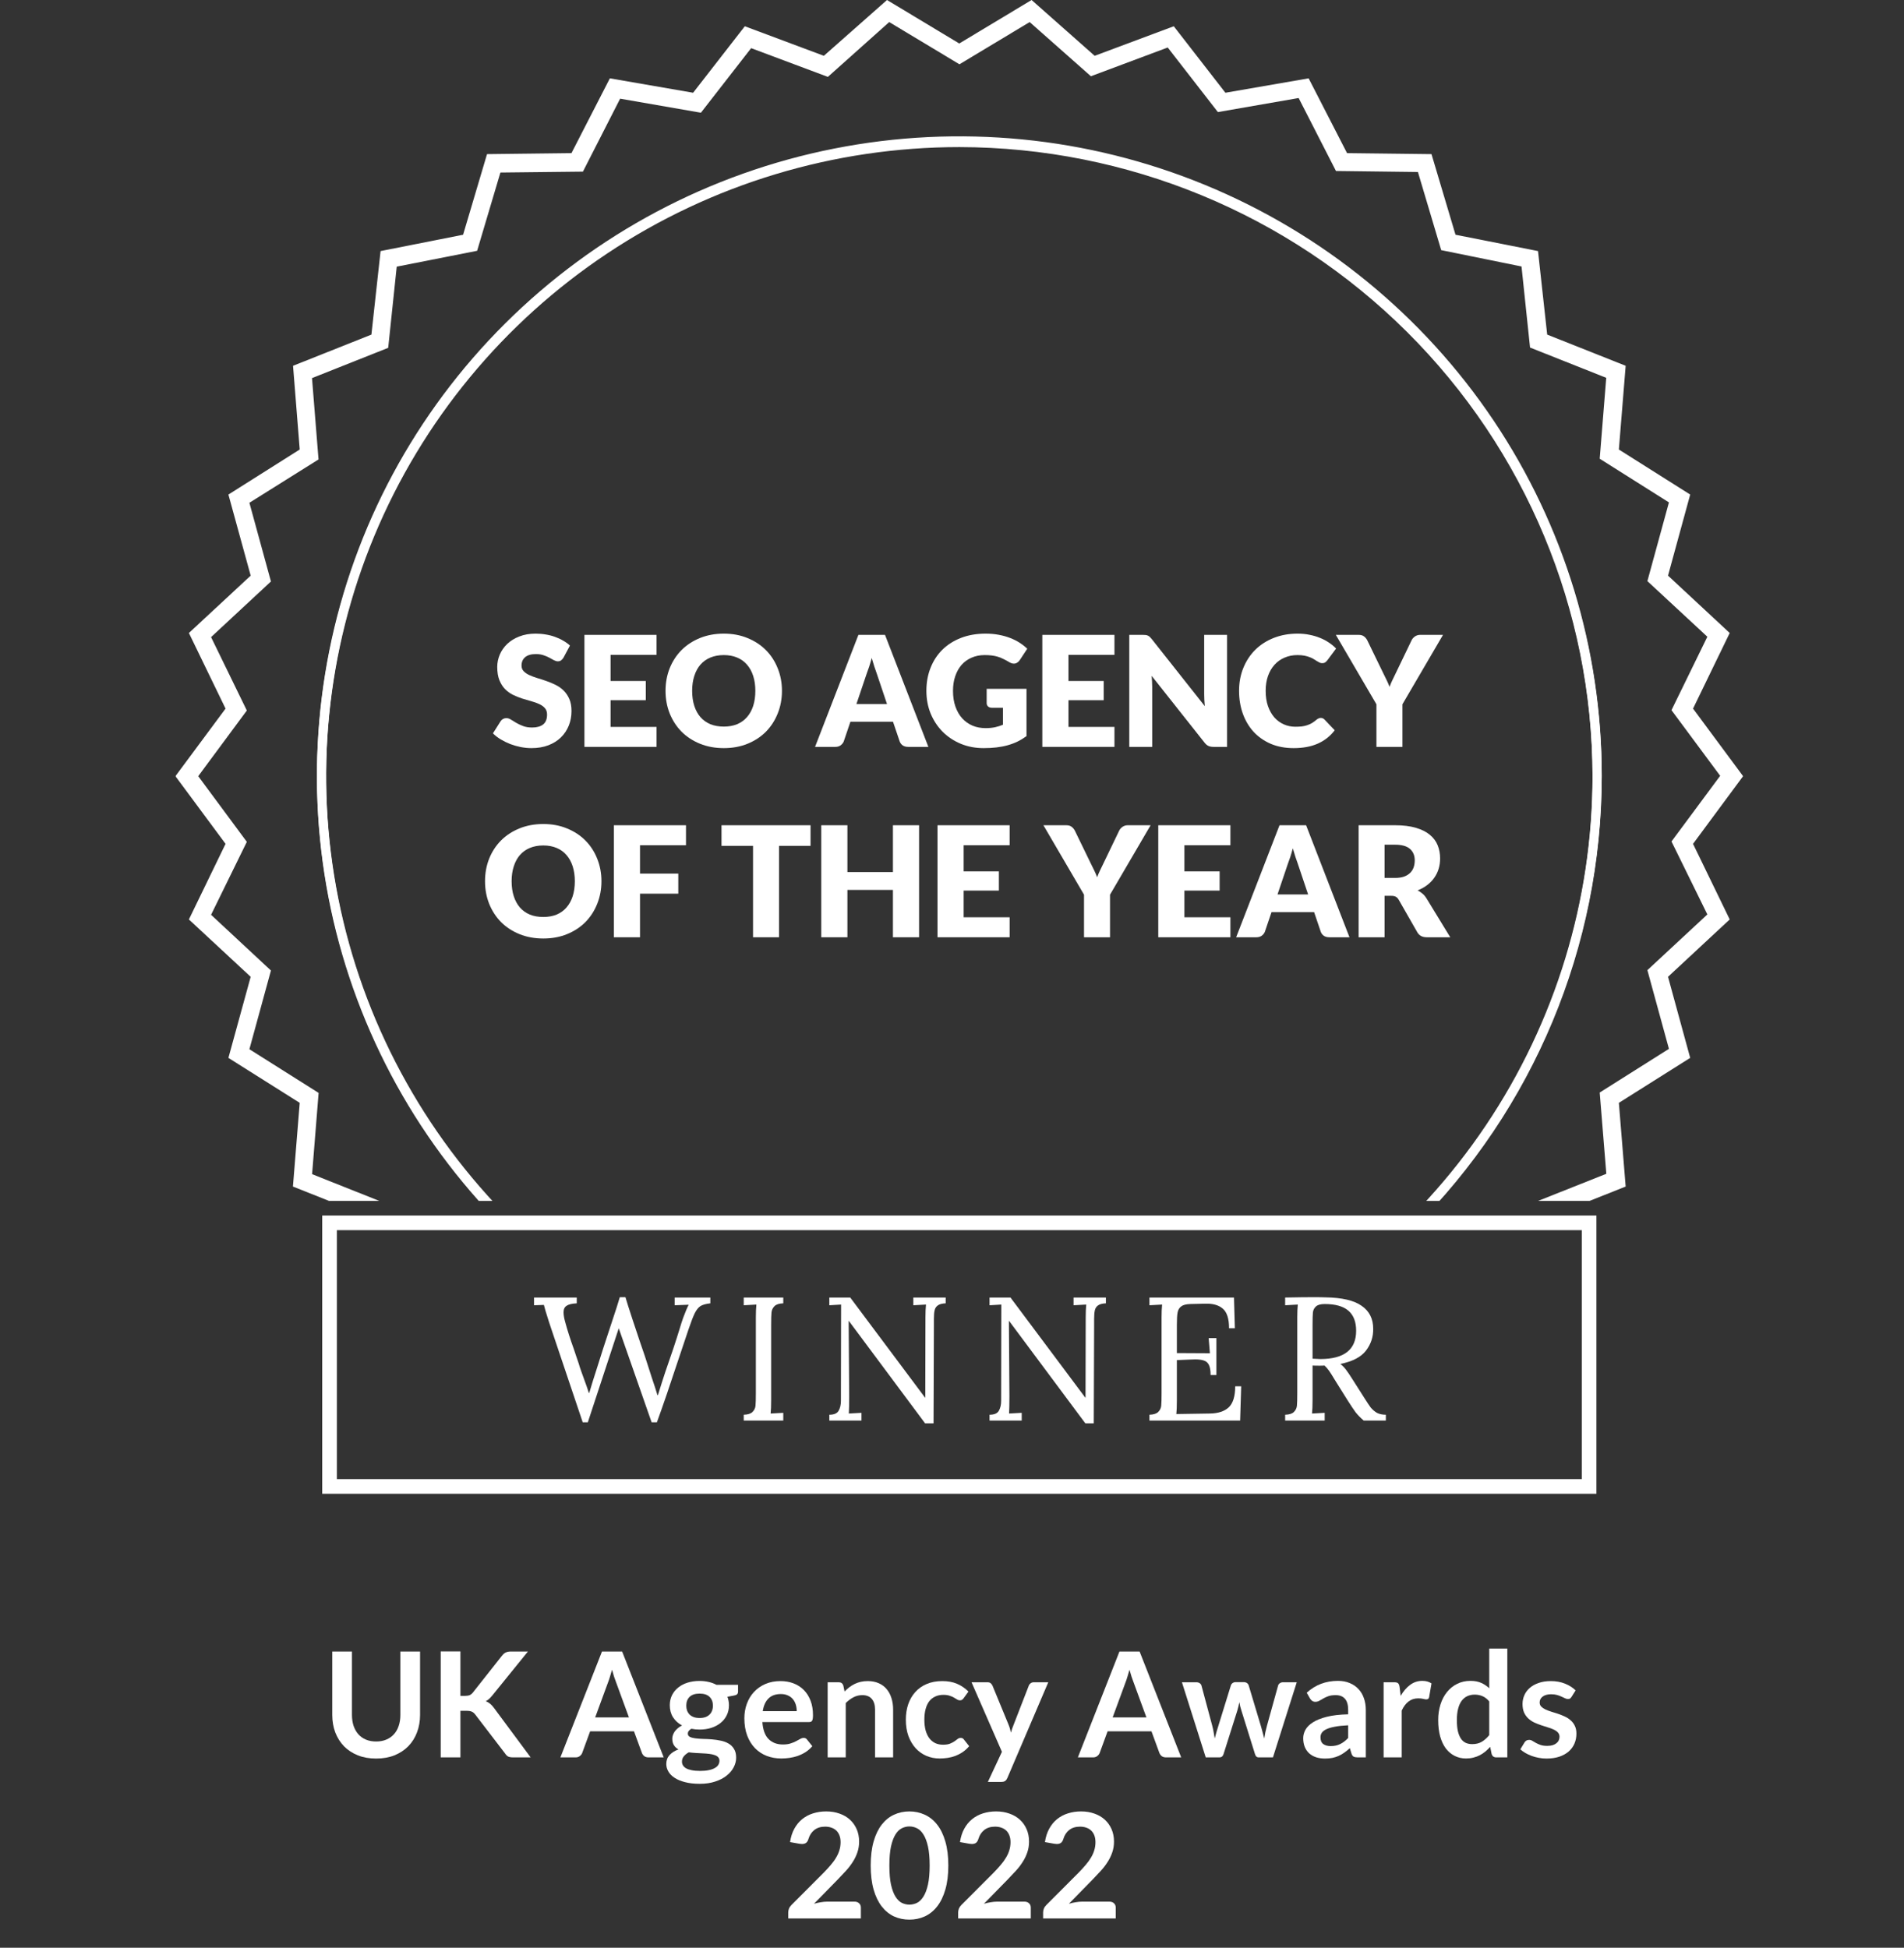 <svg width="130" height="133" viewBox="0 0 130 133" fill="none" xmlns="http://www.w3.org/2000/svg">
<rect x="0" y="0" width="130" height="133" fill="#333333" stroke="none"/>
<g clip-path="url(#clip0_2750_1231)">
<path d="M70.44 106L65.501 103.036L60.569 106L56.256 102.189L50.861 104.207L47.33 99.667L41.647 100.657L39.024 95.544L33.259 95.476L31.619 89.977L25.985 88.856L25.359 83.152L20.001 81.022L20.464 75.306L15.595 72.236L17.116 66.7L12.897 62.783L15.4 57.621L11.977 53L15.4 48.386L12.897 43.223L17.116 39.306L15.595 33.77L20.464 30.694L20.008 24.977L25.359 22.848L25.985 17.144L31.619 16.029L33.253 10.524L39.018 10.456L41.64 5.349L47.324 6.333L50.854 1.793L56.25 3.811L60.563 0L65.495 2.97L70.434 0L74.741 3.811L80.142 1.793L83.667 6.333L89.35 5.349L91.973 10.456L97.738 10.524L99.378 16.029L105.012 17.144L105.638 22.848L110.996 24.977L110.532 30.694L115.402 33.77L113.888 39.306L118.1 43.223L115.596 48.386L119.014 53L115.596 57.621L118.1 62.783L113.888 66.7L115.402 72.236L110.532 75.306L110.996 81.022L105.638 83.152L105.012 88.856L99.378 89.977L97.738 95.476L91.973 95.544L89.35 100.657L83.667 99.667L80.142 104.207L74.741 102.189L70.44 106ZM65.501 101.579L70.296 104.462L74.478 100.726L79.723 102.687L83.147 98.278L88.662 99.237L91.209 94.255L96.805 94.187L98.395 88.844L103.891 87.76L104.473 82.218L109.675 80.151L109.224 74.602L113.95 71.619L112.479 66.245L116.573 62.441L114.125 57.459L117.449 52.975L114.125 48.492L116.573 43.479L112.479 39.68L113.95 34.306L109.224 31.323L109.669 25.799L104.467 23.732L103.885 18.196L98.401 17.081L96.812 11.745L91.216 11.676L88.668 6.694L83.153 7.653L79.729 3.244L74.484 5.206L70.303 1.507L65.508 4.39L60.713 1.507L56.525 5.25L51.286 3.288L47.856 7.697L42.341 6.738L39.8 11.72L34.166 11.782L32.577 17.125L27.087 18.208L26.505 23.751L21.303 25.818L21.748 31.373L17.028 34.331L18.499 39.705L14.411 43.504L16.853 48.516L13.535 53L16.853 57.484L14.411 62.465L18.499 66.27L17.028 71.644L21.754 74.627L21.309 80.176L26.505 82.243L27.087 87.785L32.583 88.869L34.173 94.212L39.769 94.28L42.316 99.262L47.831 98.303L51.261 102.712L56.5 100.75L60.682 104.487L65.501 101.579Z" fill="white"/>
<path d="M65.501 96.578C56.826 96.578 48.346 94.019 41.133 89.224C33.92 84.429 28.298 77.614 24.979 69.641C21.659 61.667 20.791 52.893 22.484 44.429C24.177 35.965 28.355 28.19 34.489 22.088C40.624 15.985 48.44 11.83 56.948 10.147C65.457 8.464 74.276 9.329 82.29 12.633C90.304 15.936 97.154 21.53 101.973 28.706C106.791 35.883 109.363 44.32 109.361 52.95C109.346 64.517 104.72 75.607 96.498 83.785C88.276 91.964 77.128 96.565 65.501 96.578V96.578ZM65.501 9.939C56.95 9.939 48.591 12.461 41.481 17.187C34.371 21.913 28.83 28.631 25.558 36.49C22.285 44.35 21.429 52.998 23.097 61.341C24.765 69.685 28.883 77.349 34.93 83.364C40.976 89.379 48.68 93.475 57.066 95.135C65.453 96.795 74.146 95.943 82.046 92.688C89.946 89.432 96.698 83.919 101.449 76.846C106.2 69.773 108.735 61.457 108.735 52.95C108.722 41.547 104.163 30.614 96.058 22.551C87.953 14.488 76.963 9.952 65.501 9.939V9.939Z" fill="white"/>
<path d="M65.501 96.684C56.826 96.684 48.346 94.125 41.133 89.33C33.92 84.535 28.298 77.72 24.979 69.746C21.659 61.773 20.791 52.999 22.484 44.535C24.177 36.071 28.355 28.296 34.489 22.194C40.624 16.091 48.44 11.936 56.948 10.253C65.457 8.57 74.276 9.435 82.29 12.739C90.304 16.042 97.154 21.636 101.973 28.812C106.791 35.989 109.363 44.426 109.361 53.056C109.346 64.623 104.72 75.713 96.498 83.891C88.276 92.07 77.128 96.671 65.501 96.684V96.684ZM65.501 10.044C56.95 10.044 48.591 12.567 41.481 17.293C34.371 22.019 28.83 28.737 25.558 36.596C22.285 44.456 21.429 53.104 23.097 61.447C24.765 69.791 28.883 77.454 34.93 83.47C40.976 89.485 48.68 93.582 57.066 95.241C65.453 96.901 74.146 96.049 82.046 92.793C89.946 89.538 96.698 84.025 101.449 76.952C106.2 69.879 108.735 61.563 108.735 53.056C108.722 41.653 104.163 30.72 96.058 22.657C87.953 14.594 76.963 10.058 65.501 10.044Z" fill="white"/>
</g>
<path d="M38.475 44.905C38.423 44.989 38.367 45.052 38.307 45.094C38.251 45.136 38.178 45.157 38.087 45.157C38.006 45.157 37.919 45.132 37.824 45.083C37.733 45.031 37.628 44.973 37.509 44.91C37.394 44.847 37.261 44.791 37.11 44.742C36.96 44.69 36.788 44.663 36.596 44.663C36.263 44.663 36.015 44.735 35.85 44.879C35.689 45.019 35.609 45.209 35.609 45.451C35.609 45.605 35.658 45.733 35.756 45.834C35.854 45.935 35.981 46.023 36.139 46.096C36.3 46.17 36.482 46.238 36.685 46.301C36.892 46.361 37.102 46.429 37.315 46.506C37.529 46.58 37.737 46.667 37.94 46.769C38.146 46.87 38.328 46.999 38.486 47.157C38.647 47.315 38.776 47.507 38.874 47.734C38.972 47.959 39.021 48.23 39.021 48.548C39.021 48.902 38.96 49.233 38.837 49.541C38.715 49.849 38.536 50.118 38.302 50.349C38.071 50.577 37.784 50.757 37.441 50.89C37.102 51.019 36.715 51.084 36.281 51.084C36.043 51.084 35.8 51.059 35.551 51.011C35.306 50.962 35.068 50.893 34.837 50.806C34.606 50.715 34.389 50.608 34.186 50.486C33.983 50.363 33.806 50.227 33.656 50.076L34.181 49.246C34.219 49.184 34.273 49.133 34.343 49.094C34.413 49.056 34.489 49.036 34.569 49.036C34.674 49.036 34.779 49.07 34.884 49.136C34.993 49.203 35.114 49.276 35.246 49.357C35.383 49.437 35.539 49.511 35.714 49.577C35.889 49.644 36.095 49.677 36.333 49.677C36.655 49.677 36.906 49.607 37.084 49.467C37.263 49.324 37.352 49.098 37.352 48.79C37.352 48.611 37.303 48.466 37.205 48.354C37.107 48.242 36.977 48.149 36.816 48.076C36.659 48.002 36.478 47.938 36.276 47.882C36.072 47.825 35.864 47.764 35.651 47.698C35.437 47.628 35.229 47.544 35.026 47.446C34.823 47.344 34.641 47.213 34.48 47.052C34.322 46.888 34.195 46.684 34.097 46.443C33.999 46.198 33.95 45.897 33.95 45.54C33.95 45.253 34.008 44.973 34.123 44.7C34.239 44.427 34.408 44.184 34.632 43.97C34.856 43.757 35.131 43.587 35.456 43.461C35.782 43.331 36.155 43.267 36.575 43.267C36.809 43.267 37.037 43.286 37.257 43.325C37.481 43.359 37.693 43.414 37.892 43.487C38.092 43.557 38.278 43.643 38.449 43.745C38.624 43.843 38.78 43.955 38.916 44.081L38.475 44.905Z" fill="white"/>
<path d="M44.828 43.351V44.716H41.688V46.501H44.093V47.813H41.688V49.635H44.828V51H39.903V43.351H44.828Z" fill="white"/>
<path d="M53.39 47.173C53.39 47.726 53.293 48.24 53.101 48.716C52.912 49.192 52.644 49.607 52.298 49.961C51.951 50.31 51.533 50.585 51.043 50.785C50.556 50.984 50.016 51.084 49.421 51.084C48.826 51.084 48.283 50.984 47.793 50.785C47.303 50.585 46.883 50.31 46.533 49.961C46.187 49.607 45.917 49.192 45.725 48.716C45.536 48.24 45.441 47.726 45.441 47.173C45.441 46.62 45.536 46.105 45.725 45.629C45.917 45.153 46.187 44.74 46.533 44.39C46.883 44.04 47.303 43.766 47.793 43.566C48.283 43.367 48.826 43.267 49.421 43.267C50.016 43.267 50.556 43.368 51.043 43.571C51.533 43.771 51.951 44.045 52.298 44.395C52.644 44.745 52.912 45.158 53.101 45.635C53.293 46.111 53.39 46.623 53.39 47.173ZM51.573 47.173C51.573 46.795 51.524 46.455 51.426 46.154C51.328 45.85 51.186 45.593 51.001 45.383C50.819 45.172 50.595 45.011 50.329 44.9C50.063 44.788 49.76 44.731 49.421 44.731C49.078 44.731 48.771 44.788 48.502 44.9C48.236 45.011 48.01 45.172 47.825 45.383C47.643 45.593 47.503 45.85 47.405 46.154C47.307 46.455 47.258 46.795 47.258 47.173C47.258 47.554 47.307 47.897 47.405 48.202C47.503 48.503 47.643 48.758 47.825 48.968C48.01 49.178 48.236 49.339 48.502 49.451C48.771 49.56 49.078 49.614 49.421 49.614C49.76 49.614 50.063 49.56 50.329 49.451C50.595 49.339 50.819 49.178 51.001 48.968C51.186 48.758 51.328 48.503 51.426 48.202C51.524 47.897 51.573 47.554 51.573 47.173Z" fill="white"/>
<path d="M63.387 51H62.012C61.858 51 61.73 50.965 61.629 50.895C61.531 50.822 61.462 50.729 61.424 50.617L60.972 49.283H58.064L57.612 50.617C57.577 50.715 57.509 50.804 57.408 50.885C57.306 50.962 57.182 51 57.035 51H55.649L58.61 43.351H60.426L63.387 51ZM58.473 48.076H60.563L59.859 45.981C59.814 45.848 59.76 45.692 59.697 45.514C59.637 45.332 59.578 45.136 59.518 44.926C59.462 45.139 59.404 45.337 59.345 45.519C59.285 45.701 59.229 45.858 59.177 45.992L58.473 48.076Z" fill="white"/>
<path d="M67.294 49.719C67.539 49.719 67.756 49.698 67.945 49.656C68.134 49.614 68.312 49.558 68.48 49.488V48.328H67.724C67.612 48.328 67.525 48.298 67.462 48.239C67.399 48.179 67.367 48.104 67.367 48.013V47.036H70.087V50.265C69.891 50.408 69.686 50.533 69.472 50.638C69.263 50.739 69.037 50.823 68.795 50.89C68.557 50.956 68.302 51.005 68.029 51.037C67.759 51.068 67.469 51.084 67.157 51.084C66.597 51.084 66.079 50.986 65.603 50.79C65.127 50.59 64.714 50.318 64.364 49.971C64.018 49.621 63.745 49.208 63.545 48.732C63.349 48.252 63.251 47.733 63.251 47.173C63.251 46.602 63.346 46.079 63.535 45.603C63.724 45.123 63.993 44.711 64.343 44.364C64.697 44.017 65.122 43.748 65.619 43.556C66.12 43.363 66.678 43.267 67.294 43.267C67.612 43.267 67.912 43.293 68.192 43.346C68.472 43.398 68.729 43.47 68.963 43.561C69.201 43.652 69.418 43.76 69.614 43.886C69.81 44.012 69.985 44.149 70.139 44.296L69.625 45.078C69.576 45.151 69.516 45.209 69.446 45.251C69.38 45.293 69.306 45.314 69.226 45.314C69.121 45.314 69.012 45.279 68.9 45.209C68.76 45.125 68.627 45.053 68.501 44.994C68.379 44.931 68.253 44.88 68.123 44.842C67.994 44.803 67.857 44.775 67.714 44.758C67.57 44.74 67.409 44.731 67.231 44.731C66.898 44.731 66.599 44.791 66.333 44.91C66.067 45.026 65.84 45.19 65.65 45.404C65.465 45.617 65.322 45.874 65.22 46.175C65.118 46.473 65.068 46.805 65.068 47.173C65.068 47.579 65.124 47.939 65.236 48.254C65.348 48.569 65.502 48.835 65.698 49.052C65.897 49.269 66.132 49.435 66.401 49.551C66.674 49.663 66.972 49.719 67.294 49.719Z" fill="white"/>
<path d="M76.092 43.351V44.716H72.952V46.501H75.357V47.813H72.952V49.635H76.092V51H71.167V43.351H76.092Z" fill="white"/>
<path d="M78.039 43.351C78.116 43.351 78.181 43.354 78.233 43.361C78.286 43.368 78.333 43.382 78.375 43.403C78.417 43.421 78.457 43.447 78.496 43.482C78.534 43.517 78.578 43.564 78.627 43.624L82.26 48.218C82.246 48.071 82.235 47.929 82.228 47.792C82.221 47.652 82.218 47.521 82.218 47.398V43.351H83.782V51H82.858C82.722 51 82.606 50.979 82.512 50.937C82.417 50.895 82.326 50.818 82.239 50.706L78.632 46.149C78.643 46.282 78.651 46.413 78.658 46.543C78.665 46.669 78.669 46.788 78.669 46.9V51H77.104V43.351H78.039Z" fill="white"/>
<path d="M90.181 49.021C90.223 49.021 90.265 49.029 90.307 49.047C90.349 49.061 90.389 49.087 90.427 49.126L91.131 49.866C90.823 50.269 90.436 50.573 89.971 50.779C89.509 50.983 88.961 51.084 88.327 51.084C87.746 51.084 87.225 50.986 86.763 50.79C86.304 50.59 85.914 50.318 85.592 49.971C85.274 49.621 85.029 49.208 84.857 48.732C84.686 48.252 84.6 47.733 84.6 47.173C84.6 46.602 84.698 46.079 84.894 45.603C85.09 45.123 85.363 44.711 85.713 44.364C86.066 44.017 86.488 43.748 86.978 43.556C87.468 43.363 88.009 43.267 88.6 43.267C88.887 43.267 89.157 43.293 89.409 43.346C89.664 43.395 89.902 43.465 90.123 43.556C90.343 43.643 90.546 43.75 90.732 43.876C90.917 43.998 91.082 44.135 91.225 44.285L90.627 45.089C90.588 45.138 90.543 45.183 90.49 45.225C90.438 45.264 90.364 45.283 90.27 45.283C90.207 45.283 90.147 45.269 90.091 45.241C90.035 45.213 89.976 45.179 89.913 45.141C89.85 45.099 89.78 45.055 89.703 45.01C89.629 44.961 89.54 44.917 89.435 44.879C89.334 44.837 89.213 44.801 89.073 44.773C88.936 44.745 88.775 44.731 88.59 44.731C88.268 44.731 87.974 44.789 87.708 44.905C87.442 45.017 87.213 45.179 87.02 45.393C86.831 45.603 86.682 45.858 86.574 46.16C86.469 46.461 86.416 46.798 86.416 47.173C86.416 47.565 86.469 47.913 86.574 48.218C86.682 48.522 86.828 48.779 87.01 48.989C87.195 49.196 87.41 49.353 87.655 49.462C87.9 49.57 88.163 49.624 88.443 49.624C88.604 49.624 88.751 49.617 88.884 49.603C89.017 49.586 89.139 49.558 89.251 49.52C89.367 49.481 89.475 49.432 89.577 49.373C89.682 49.309 89.787 49.233 89.892 49.142C89.934 49.106 89.979 49.078 90.028 49.057C90.077 49.033 90.128 49.021 90.181 49.021Z" fill="white"/>
<path d="M95.753 48.092V51H93.979V48.092L91.207 43.351H92.771C92.925 43.351 93.048 43.388 93.139 43.461C93.23 43.531 93.303 43.622 93.359 43.734L94.441 45.96C94.528 46.139 94.609 46.303 94.682 46.453C94.756 46.604 94.82 46.753 94.876 46.9C94.929 46.749 94.992 46.599 95.066 46.448C95.139 46.298 95.218 46.135 95.302 45.96L96.373 43.734C96.394 43.688 96.422 43.643 96.457 43.597C96.495 43.552 96.537 43.512 96.583 43.477C96.632 43.438 96.686 43.408 96.746 43.388C96.808 43.363 96.877 43.351 96.95 43.351H98.525L95.753 48.092Z" fill="white"/>
<path d="M41.065 60.173C41.065 60.726 40.968 61.24 40.776 61.716C40.587 62.192 40.319 62.607 39.972 62.961C39.626 63.31 39.208 63.585 38.718 63.785C38.231 63.984 37.691 64.084 37.096 64.084C36.501 64.084 35.958 63.984 35.468 63.785C34.978 63.585 34.558 63.31 34.208 62.961C33.861 62.607 33.592 62.192 33.4 61.716C33.211 61.24 33.116 60.726 33.116 60.173C33.116 59.62 33.211 59.105 33.4 58.629C33.592 58.153 33.861 57.74 34.208 57.39C34.558 57.04 34.978 56.766 35.468 56.566C35.958 56.367 36.501 56.267 37.096 56.267C37.691 56.267 38.231 56.368 38.718 56.571C39.208 56.771 39.626 57.045 39.972 57.395C40.319 57.745 40.587 58.158 40.776 58.635C40.968 59.111 41.065 59.623 41.065 60.173ZM39.248 60.173C39.248 59.795 39.199 59.455 39.101 59.154C39.003 58.85 38.861 58.593 38.676 58.383C38.494 58.172 38.27 58.011 38.004 57.9C37.738 57.788 37.435 57.731 37.096 57.731C36.752 57.731 36.446 57.788 36.177 57.9C35.911 58.011 35.685 58.172 35.499 58.383C35.318 58.593 35.178 58.85 35.08 59.154C34.981 59.455 34.932 59.795 34.932 60.173C34.932 60.554 34.981 60.897 35.08 61.202C35.178 61.503 35.318 61.758 35.499 61.968C35.685 62.178 35.911 62.339 36.177 62.451C36.446 62.56 36.752 62.614 37.096 62.614C37.435 62.614 37.738 62.56 38.004 62.451C38.27 62.339 38.494 62.178 38.676 61.968C38.861 61.758 39.003 61.503 39.101 61.202C39.199 60.897 39.248 60.554 39.248 60.173Z" fill="white"/>
<path d="M46.837 56.351V57.716H43.698V59.653H46.312V61.023H43.698V64H41.913V56.351H46.837Z" fill="white"/>
<path d="M55.342 56.351V57.758H53.19V64H51.415V57.758H49.263V56.351H55.342Z" fill="white"/>
<path d="M62.752 64H60.967V60.766H57.859V64H56.074V56.351H57.859V59.548H60.967V56.351H62.752V64Z" fill="white"/>
<path d="M68.935 56.351V57.716H65.795V59.501H68.2V60.813H65.795V62.635H68.935V64H64.01V56.351H68.935Z" fill="white"/>
<path d="M75.789 61.092V64H74.014V61.092L71.242 56.351H72.807C72.961 56.351 73.083 56.388 73.174 56.461C73.265 56.531 73.339 56.622 73.395 56.734L74.476 58.96C74.564 59.139 74.644 59.303 74.718 59.453C74.791 59.604 74.856 59.753 74.912 59.9C74.965 59.749 75.028 59.599 75.101 59.448C75.175 59.298 75.253 59.135 75.337 58.96L76.408 56.734C76.429 56.688 76.457 56.643 76.492 56.597C76.531 56.552 76.573 56.512 76.618 56.477C76.667 56.438 76.722 56.408 76.781 56.388C76.844 56.363 76.912 56.351 76.986 56.351H78.561L75.789 61.092Z" fill="white"/>
<path d="M84.008 56.351V57.716H80.868V59.501H83.273V60.813H80.868V62.635H84.008V64H79.083V56.351H84.008Z" fill="white"/>
<path d="M92.139 64H90.764C90.61 64 90.482 63.965 90.381 63.895C90.283 63.822 90.214 63.729 90.176 63.617L89.724 62.283H86.816L86.364 63.617C86.329 63.715 86.261 63.804 86.16 63.885C86.058 63.962 85.934 64 85.787 64H84.401L87.362 56.351H89.178L92.139 64ZM87.225 61.076H89.315L88.611 58.981C88.566 58.848 88.512 58.692 88.449 58.514C88.389 58.332 88.33 58.136 88.27 57.926C88.214 58.139 88.156 58.337 88.097 58.519C88.037 58.701 87.981 58.858 87.929 58.992L87.225 61.076Z" fill="white"/>
<path d="M94.537 61.17V64H92.762V56.351H95.251C95.804 56.351 96.274 56.408 96.663 56.524C97.055 56.636 97.373 56.794 97.618 56.996C97.867 57.2 98.047 57.439 98.159 57.716C98.271 57.992 98.327 58.293 98.327 58.619C98.327 58.867 98.294 59.102 98.227 59.322C98.161 59.543 98.061 59.748 97.928 59.937C97.799 60.122 97.638 60.288 97.445 60.435C97.256 60.582 97.037 60.703 96.789 60.797C96.908 60.857 97.018 60.931 97.12 61.018C97.225 61.105 97.316 61.212 97.393 61.338L99.02 64H97.414C97.116 64 96.903 63.888 96.773 63.664L95.503 61.443C95.447 61.345 95.38 61.275 95.303 61.233C95.23 61.191 95.125 61.17 94.988 61.17H94.537ZM94.537 59.947H95.251C95.492 59.947 95.697 59.917 95.865 59.858C96.036 59.795 96.176 59.709 96.285 59.6C96.393 59.492 96.472 59.366 96.521 59.222C96.57 59.075 96.595 58.918 96.595 58.75C96.595 58.414 96.484 58.151 96.264 57.962C96.047 57.773 95.709 57.679 95.251 57.679H94.537V59.947Z" fill="white"/>
<path d="M25.681 118.915C25.941 118.915 26.173 118.872 26.376 118.785C26.583 118.698 26.756 118.577 26.896 118.42C27.039 118.263 27.148 118.073 27.221 117.85C27.298 117.627 27.336 117.377 27.336 117.1V112.77H28.681V117.1C28.681 117.53 28.611 117.928 28.471 118.295C28.334 118.658 28.136 118.973 27.876 119.24C27.616 119.503 27.301 119.71 26.931 119.86C26.561 120.007 26.144 120.08 25.681 120.08C25.218 120.08 24.801 120.007 24.431 119.86C24.061 119.71 23.746 119.503 23.486 119.24C23.229 118.973 23.031 118.658 22.891 118.295C22.754 117.928 22.686 117.53 22.686 117.1V112.77H24.031V117.095C24.031 117.372 24.068 117.622 24.141 117.845C24.218 118.068 24.326 118.26 24.466 118.42C24.606 118.577 24.778 118.698 24.981 118.785C25.188 118.872 25.421 118.915 25.681 118.915Z" fill="white"/>
<path d="M31.436 115.8H31.751C31.878 115.8 31.983 115.783 32.066 115.75C32.15 115.713 32.221 115.657 32.281 115.58L34.276 113.055C34.36 112.948 34.446 112.875 34.536 112.835C34.63 112.792 34.746 112.77 34.886 112.77H36.046L33.611 115.775C33.535 115.868 33.461 115.947 33.391 116.01C33.321 116.073 33.246 116.125 33.166 116.165C33.276 116.205 33.375 116.262 33.461 116.335C33.551 116.408 33.638 116.502 33.721 116.615L36.231 120H35.041C34.881 120 34.761 119.978 34.681 119.935C34.605 119.888 34.54 119.822 34.486 119.735L32.441 117.065C32.375 116.978 32.3 116.917 32.216 116.88C32.133 116.84 32.015 116.82 31.861 116.82H31.436V120H30.091V112.765H31.436V115.8Z" fill="white"/>
<path d="M45.317 120H44.277C44.161 120 44.064 119.972 43.987 119.915C43.914 119.855 43.861 119.782 43.827 119.695L43.287 118.22H40.292L39.752 119.695C39.726 119.772 39.672 119.842 39.592 119.905C39.516 119.968 39.421 120 39.307 120H38.262L41.102 112.77H42.477L45.317 120ZM40.637 117.27H42.942L42.062 114.865C42.022 114.758 41.977 114.633 41.927 114.49C41.881 114.343 41.834 114.185 41.787 114.015C41.741 114.185 41.694 114.343 41.647 114.49C41.604 114.637 41.561 114.765 41.517 114.875L40.637 117.27Z" fill="white"/>
<path d="M47.767 114.78C47.987 114.78 48.194 114.803 48.387 114.85C48.58 114.893 48.757 114.958 48.917 115.045H50.392V115.505C50.392 115.582 50.372 115.642 50.332 115.685C50.292 115.728 50.224 115.758 50.127 115.775L49.667 115.86C49.7 115.947 49.725 116.038 49.742 116.135C49.762 116.232 49.772 116.333 49.772 116.44C49.772 116.693 49.72 116.923 49.617 117.13C49.517 117.333 49.377 117.507 49.197 117.65C49.02 117.793 48.809 117.905 48.562 117.985C48.319 118.062 48.054 118.1 47.767 118.1C47.574 118.1 47.385 118.082 47.202 118.045C47.042 118.142 46.962 118.25 46.962 118.37C46.962 118.473 47.009 118.55 47.102 118.6C47.199 118.647 47.324 118.68 47.477 118.7C47.634 118.72 47.81 118.733 48.007 118.74C48.204 118.743 48.405 118.753 48.612 118.77C48.819 118.787 49.02 118.817 49.217 118.86C49.414 118.9 49.589 118.965 49.742 119.055C49.899 119.145 50.024 119.268 50.117 119.425C50.214 119.578 50.262 119.777 50.262 120.02C50.262 120.247 50.205 120.467 50.092 120.68C49.982 120.893 49.82 121.083 49.607 121.25C49.397 121.417 49.139 121.55 48.832 121.65C48.525 121.753 48.175 121.805 47.782 121.805C47.392 121.805 47.054 121.767 46.767 121.69C46.48 121.617 46.242 121.517 46.052 121.39C45.865 121.267 45.725 121.123 45.632 120.96C45.539 120.797 45.492 120.627 45.492 120.45C45.492 120.21 45.565 120.008 45.712 119.845C45.859 119.682 46.062 119.552 46.322 119.455C46.195 119.385 46.094 119.292 46.017 119.175C45.94 119.058 45.902 118.907 45.902 118.72C45.902 118.643 45.915 118.565 45.942 118.485C45.969 118.402 46.009 118.32 46.062 118.24C46.119 118.16 46.189 118.085 46.272 118.015C46.355 117.942 46.454 117.877 46.567 117.82C46.307 117.68 46.102 117.493 45.952 117.26C45.805 117.027 45.732 116.753 45.732 116.44C45.732 116.187 45.782 115.958 45.882 115.755C45.985 115.548 46.127 115.373 46.307 115.23C46.49 115.083 46.705 114.972 46.952 114.895C47.202 114.818 47.474 114.78 47.767 114.78ZM49.122 120.23C49.122 120.13 49.092 120.048 49.032 119.985C48.972 119.922 48.89 119.873 48.787 119.84C48.684 119.803 48.562 119.777 48.422 119.76C48.285 119.743 48.139 119.732 47.982 119.725C47.829 119.715 47.669 119.707 47.502 119.7C47.339 119.69 47.18 119.675 47.027 119.655C46.887 119.732 46.774 119.823 46.687 119.93C46.604 120.033 46.562 120.153 46.562 120.29C46.562 120.38 46.584 120.463 46.627 120.54C46.674 120.62 46.745 120.688 46.842 120.745C46.942 120.802 47.07 120.845 47.227 120.875C47.384 120.908 47.575 120.925 47.802 120.925C48.032 120.925 48.23 120.907 48.397 120.87C48.564 120.837 48.7 120.788 48.807 120.725C48.917 120.665 48.997 120.592 49.047 120.505C49.097 120.422 49.122 120.33 49.122 120.23ZM47.767 117.31C47.92 117.31 48.054 117.29 48.167 117.25C48.28 117.207 48.374 117.148 48.447 117.075C48.524 117.002 48.58 116.913 48.617 116.81C48.657 116.707 48.677 116.593 48.677 116.47C48.677 116.217 48.6 116.017 48.447 115.87C48.297 115.72 48.07 115.645 47.767 115.645C47.464 115.645 47.235 115.72 47.082 115.87C46.932 116.017 46.857 116.217 46.857 116.47C46.857 116.59 46.875 116.702 46.912 116.805C46.952 116.908 47.009 116.998 47.082 117.075C47.159 117.148 47.254 117.207 47.367 117.25C47.484 117.29 47.617 117.31 47.767 117.31Z" fill="white"/>
<path d="M53.288 114.79C53.611 114.79 53.908 114.842 54.178 114.945C54.451 115.048 54.686 115.2 54.883 115.4C55.08 115.597 55.233 115.84 55.343 116.13C55.453 116.417 55.508 116.745 55.508 117.115C55.508 117.208 55.503 117.287 55.493 117.35C55.486 117.41 55.471 117.458 55.448 117.495C55.428 117.528 55.4 117.553 55.363 117.57C55.326 117.583 55.279 117.59 55.223 117.59H52.053C52.09 118.117 52.231 118.503 52.478 118.75C52.724 118.997 53.051 119.12 53.458 119.12C53.658 119.12 53.83 119.097 53.973 119.05C54.12 119.003 54.246 118.952 54.353 118.895C54.463 118.838 54.558 118.787 54.638 118.74C54.721 118.693 54.801 118.67 54.878 118.67C54.928 118.67 54.971 118.68 55.008 118.7C55.044 118.72 55.076 118.748 55.103 118.785L55.463 119.235C55.326 119.395 55.173 119.53 55.003 119.64C54.833 119.747 54.654 119.833 54.468 119.9C54.285 119.963 54.096 120.008 53.903 120.035C53.713 120.062 53.528 120.075 53.348 120.075C52.991 120.075 52.66 120.017 52.353 119.9C52.046 119.78 51.779 119.605 51.553 119.375C51.326 119.142 51.148 118.855 51.018 118.515C50.888 118.172 50.823 117.775 50.823 117.325C50.823 116.975 50.88 116.647 50.993 116.34C51.106 116.03 51.268 115.762 51.478 115.535C51.691 115.305 51.95 115.123 52.253 114.99C52.559 114.857 52.904 114.79 53.288 114.79ZM53.313 115.675C52.953 115.675 52.671 115.777 52.468 115.98C52.264 116.183 52.135 116.472 52.078 116.845H54.398C54.398 116.685 54.376 116.535 54.333 116.395C54.289 116.252 54.223 116.127 54.133 116.02C54.043 115.913 53.929 115.83 53.793 115.77C53.656 115.707 53.496 115.675 53.313 115.675Z" fill="white"/>
<path d="M56.51 120V114.87H57.265C57.425 114.87 57.53 114.945 57.58 115.095L57.665 115.5C57.768 115.393 57.876 115.297 57.99 115.21C58.106 115.123 58.228 115.048 58.355 114.985C58.485 114.922 58.623 114.873 58.77 114.84C58.916 114.807 59.076 114.79 59.25 114.79C59.53 114.79 59.778 114.838 59.995 114.935C60.211 115.028 60.391 115.162 60.535 115.335C60.681 115.505 60.791 115.71 60.865 115.95C60.941 116.187 60.98 116.448 60.98 116.735V120H59.745V116.735C59.745 116.422 59.671 116.18 59.525 116.01C59.381 115.837 59.165 115.75 58.875 115.75C58.661 115.75 58.461 115.798 58.275 115.895C58.088 115.992 57.911 116.123 57.745 116.29V120H56.51Z" fill="white"/>
<path d="M65.798 115.955C65.761 116.002 65.725 116.038 65.688 116.065C65.655 116.092 65.605 116.105 65.538 116.105C65.475 116.105 65.413 116.087 65.353 116.05C65.293 116.01 65.222 115.967 65.138 115.92C65.055 115.87 64.955 115.827 64.838 115.79C64.725 115.75 64.583 115.73 64.413 115.73C64.197 115.73 64.007 115.77 63.843 115.85C63.68 115.927 63.543 116.038 63.433 116.185C63.327 116.332 63.246 116.51 63.193 116.72C63.14 116.927 63.113 117.162 63.113 117.425C63.113 117.698 63.142 117.942 63.198 118.155C63.258 118.368 63.343 118.548 63.453 118.695C63.563 118.838 63.697 118.948 63.853 119.025C64.01 119.098 64.186 119.135 64.383 119.135C64.58 119.135 64.738 119.112 64.858 119.065C64.981 119.015 65.085 118.962 65.168 118.905C65.251 118.845 65.323 118.792 65.383 118.745C65.447 118.695 65.516 118.67 65.593 118.67C65.693 118.67 65.768 118.708 65.818 118.785L66.173 119.235C66.037 119.395 65.888 119.53 65.728 119.64C65.568 119.747 65.401 119.833 65.228 119.9C65.058 119.963 64.882 120.008 64.698 120.035C64.515 120.062 64.333 120.075 64.153 120.075C63.837 120.075 63.538 120.017 63.258 119.9C62.978 119.78 62.733 119.607 62.523 119.38C62.316 119.153 62.151 118.877 62.028 118.55C61.908 118.22 61.848 117.845 61.848 117.425C61.848 117.048 61.901 116.7 62.008 116.38C62.118 116.057 62.278 115.778 62.488 115.545C62.698 115.308 62.958 115.123 63.268 114.99C63.578 114.857 63.935 114.79 64.338 114.79C64.722 114.79 65.056 114.852 65.343 114.975C65.633 115.098 65.893 115.275 66.123 115.505L65.798 115.955Z" fill="white"/>
<path d="M68.779 121.41C68.742 121.497 68.694 121.562 68.634 121.605C68.577 121.652 68.489 121.675 68.369 121.675H67.449L68.409 119.62L66.334 114.87H67.414C67.514 114.87 67.591 114.893 67.644 114.94C67.697 114.987 67.737 115.04 67.764 115.1L68.859 117.76C68.895 117.847 68.927 117.937 68.954 118.03C68.981 118.123 69.004 118.217 69.024 118.31C69.05 118.213 69.079 118.12 69.109 118.03C69.142 117.94 69.177 117.848 69.214 117.755L70.244 115.1C70.27 115.033 70.314 114.978 70.374 114.935C70.437 114.892 70.507 114.87 70.584 114.87H71.574L68.779 121.41Z" fill="white"/>
<path d="M80.649 120H79.609C79.493 120 79.396 119.972 79.319 119.915C79.246 119.855 79.193 119.782 79.159 119.695L78.619 118.22H75.624L75.084 119.695C75.058 119.772 75.004 119.842 74.924 119.905C74.848 119.968 74.753 120 74.639 120H73.594L76.434 112.77H77.809L80.649 120ZM75.969 117.27H78.274L77.394 114.865C77.354 114.758 77.309 114.633 77.259 114.49C77.213 114.343 77.166 114.185 77.119 114.015C77.073 114.185 77.026 114.343 76.979 114.49C76.936 114.637 76.893 114.765 76.849 114.875L75.969 117.27Z" fill="white"/>
<path d="M80.699 114.87H81.679C81.772 114.87 81.851 114.892 81.914 114.935C81.977 114.978 82.017 115.033 82.034 115.1L82.769 117.84C82.809 117.99 82.841 118.137 82.864 118.28C82.891 118.423 82.916 118.567 82.939 118.71C82.976 118.567 83.014 118.423 83.054 118.28C83.097 118.137 83.142 117.99 83.189 117.84L84.039 115.09C84.059 115.023 84.099 114.968 84.159 114.925C84.219 114.882 84.289 114.86 84.369 114.86H84.914C85.004 114.86 85.079 114.882 85.139 114.925C85.199 114.968 85.239 115.023 85.259 115.09L86.099 117.89C86.142 118.033 86.181 118.173 86.214 118.31C86.251 118.443 86.286 118.578 86.319 118.715C86.342 118.572 86.367 118.428 86.394 118.285C86.424 118.142 86.461 117.993 86.504 117.84L87.264 115.1C87.281 115.033 87.321 114.978 87.384 114.935C87.447 114.892 87.521 114.87 87.604 114.87H88.539L86.914 120H85.919C85.812 120 85.736 119.927 85.689 119.78L84.764 116.815C84.734 116.718 84.706 116.622 84.679 116.525C84.656 116.425 84.636 116.327 84.619 116.23C84.599 116.33 84.577 116.43 84.554 116.53C84.531 116.627 84.504 116.725 84.474 116.825L83.539 119.78C83.492 119.927 83.402 120 83.269 120H82.324L80.699 114.87Z" fill="white"/>
<path d="M93.254 120H92.699C92.582 120 92.491 119.983 92.424 119.95C92.358 119.913 92.308 119.842 92.274 119.735L92.164 119.37C92.034 119.487 91.906 119.59 91.779 119.68C91.656 119.767 91.528 119.84 91.394 119.9C91.261 119.96 91.119 120.005 90.969 120.035C90.819 120.065 90.653 120.08 90.469 120.08C90.252 120.08 90.052 120.052 89.869 119.995C89.686 119.935 89.528 119.847 89.394 119.73C89.264 119.613 89.162 119.468 89.089 119.295C89.016 119.122 88.979 118.92 88.979 118.69C88.979 118.497 89.029 118.307 89.129 118.12C89.233 117.93 89.403 117.76 89.639 117.61C89.876 117.457 90.191 117.33 90.584 117.23C90.978 117.13 91.466 117.073 92.049 117.06V116.76C92.049 116.417 91.976 116.163 91.829 116C91.686 115.833 91.476 115.75 91.199 115.75C90.999 115.75 90.832 115.773 90.699 115.82C90.566 115.867 90.449 115.92 90.349 115.98C90.252 116.037 90.162 116.088 90.079 116.135C89.996 116.182 89.904 116.205 89.804 116.205C89.721 116.205 89.649 116.183 89.589 116.14C89.529 116.097 89.481 116.043 89.444 115.98L89.219 115.585C89.809 115.045 90.521 114.775 91.354 114.775C91.654 114.775 91.921 114.825 92.154 114.925C92.391 115.022 92.591 115.158 92.754 115.335C92.918 115.508 93.041 115.717 93.124 115.96C93.211 116.203 93.254 116.47 93.254 116.76V120ZM90.854 119.23C90.981 119.23 91.097 119.218 91.204 119.195C91.311 119.172 91.411 119.137 91.504 119.09C91.601 119.043 91.692 118.987 91.779 118.92C91.869 118.85 91.959 118.768 92.049 118.675V117.81C91.689 117.827 91.388 117.858 91.144 117.905C90.904 117.948 90.711 118.005 90.564 118.075C90.418 118.145 90.312 118.227 90.249 118.32C90.189 118.413 90.159 118.515 90.159 118.625C90.159 118.842 90.222 118.997 90.349 119.09C90.479 119.183 90.647 119.23 90.854 119.23Z" fill="white"/>
<path d="M94.469 120V114.87H95.194C95.32 114.87 95.409 114.893 95.459 114.94C95.509 114.987 95.542 115.067 95.559 115.18L95.634 115.8C95.817 115.483 96.032 115.233 96.279 115.05C96.525 114.867 96.802 114.775 97.109 114.775C97.362 114.775 97.572 114.833 97.739 114.95L97.579 115.875C97.569 115.935 97.547 115.978 97.514 116.005C97.48 116.028 97.435 116.04 97.379 116.04C97.329 116.04 97.26 116.028 97.174 116.005C97.087 115.982 96.972 115.97 96.829 115.97C96.572 115.97 96.352 116.042 96.169 116.185C95.985 116.325 95.83 116.532 95.704 116.805V120H94.469Z" fill="white"/>
<path d="M102.161 120C102.001 120 101.896 119.925 101.846 119.775L101.746 119.28C101.639 119.4 101.527 119.508 101.411 119.605C101.294 119.702 101.167 119.785 101.031 119.855C100.897 119.925 100.752 119.978 100.596 120.015C100.442 120.055 100.276 120.075 100.096 120.075C99.816 120.075 99.559 120.017 99.326 119.9C99.092 119.783 98.891 119.615 98.721 119.395C98.554 119.172 98.424 118.897 98.331 118.57C98.241 118.243 98.196 117.87 98.196 117.45C98.196 117.07 98.247 116.717 98.351 116.39C98.454 116.063 98.602 115.78 98.796 115.54C98.989 115.3 99.221 115.113 99.491 114.98C99.761 114.843 100.064 114.775 100.401 114.775C100.687 114.775 100.932 114.822 101.136 114.915C101.339 115.005 101.521 115.127 101.681 115.28V112.57H102.916V120H102.161ZM100.516 119.095C100.772 119.095 100.991 119.042 101.171 118.935C101.351 118.828 101.521 118.677 101.681 118.48V116.18C101.541 116.01 101.387 115.89 101.221 115.82C101.057 115.75 100.881 115.715 100.691 115.715C100.504 115.715 100.334 115.75 100.181 115.82C100.031 115.89 99.902 115.997 99.796 116.14C99.692 116.28 99.612 116.46 99.556 116.68C99.499 116.897 99.471 117.153 99.471 117.45C99.471 117.75 99.494 118.005 99.541 118.215C99.591 118.422 99.661 118.592 99.751 118.725C99.841 118.855 99.951 118.95 100.081 119.01C100.211 119.067 100.356 119.095 100.516 119.095Z" fill="white"/>
<path d="M107.299 115.87C107.265 115.923 107.23 115.962 107.194 115.985C107.157 116.005 107.11 116.015 107.054 116.015C106.994 116.015 106.929 115.998 106.859 115.965C106.792 115.932 106.714 115.895 106.624 115.855C106.534 115.812 106.43 115.773 106.314 115.74C106.2 115.707 106.065 115.69 105.909 115.69C105.665 115.69 105.474 115.742 105.334 115.845C105.194 115.948 105.124 116.083 105.124 116.25C105.124 116.36 105.159 116.453 105.229 116.53C105.302 116.603 105.397 116.668 105.514 116.725C105.634 116.782 105.769 116.833 105.919 116.88C106.069 116.923 106.222 116.972 106.379 117.025C106.535 117.078 106.689 117.14 106.839 117.21C106.989 117.277 107.122 117.363 107.239 117.47C107.359 117.573 107.454 117.698 107.524 117.845C107.597 117.992 107.634 118.168 107.634 118.375C107.634 118.622 107.589 118.85 107.499 119.06C107.409 119.267 107.277 119.447 107.104 119.6C106.93 119.75 106.715 119.868 106.459 119.955C106.205 120.038 105.914 120.08 105.584 120.08C105.407 120.08 105.234 120.063 105.064 120.03C104.897 120 104.735 119.957 104.579 119.9C104.425 119.843 104.282 119.777 104.149 119.7C104.019 119.623 103.904 119.54 103.804 119.45L104.089 118.98C104.125 118.923 104.169 118.88 104.219 118.85C104.269 118.82 104.332 118.805 104.409 118.805C104.485 118.805 104.557 118.827 104.624 118.87C104.694 118.913 104.774 118.96 104.864 119.01C104.954 119.06 105.059 119.107 105.179 119.15C105.302 119.193 105.457 119.215 105.644 119.215C105.79 119.215 105.915 119.198 106.019 119.165C106.125 119.128 106.212 119.082 106.279 119.025C106.349 118.968 106.399 118.903 106.429 118.83C106.462 118.753 106.479 118.675 106.479 118.595C106.479 118.475 106.442 118.377 106.369 118.3C106.299 118.223 106.204 118.157 106.084 118.1C105.967 118.043 105.832 117.993 105.679 117.95C105.529 117.903 105.374 117.853 105.214 117.8C105.057 117.747 104.902 117.685 104.749 117.615C104.599 117.542 104.464 117.45 104.344 117.34C104.227 117.23 104.132 117.095 104.059 116.935C103.989 116.775 103.954 116.582 103.954 116.355C103.954 116.145 103.995 115.945 104.079 115.755C104.162 115.565 104.284 115.4 104.444 115.26C104.607 115.117 104.809 115.003 105.049 114.92C105.292 114.833 105.572 114.79 105.889 114.79C106.242 114.79 106.564 114.848 106.854 114.965C107.144 115.082 107.385 115.235 107.579 115.425L107.299 115.87Z" fill="white"/>
<path d="M56.408 123.69C56.742 123.69 57.047 123.74 57.323 123.84C57.6 123.937 57.837 124.075 58.033 124.255C58.23 124.435 58.383 124.652 58.493 124.905C58.603 125.158 58.658 125.44 58.658 125.75C58.658 126.017 58.618 126.263 58.538 126.49C58.462 126.717 58.357 126.933 58.223 127.14C58.093 127.347 57.94 127.547 57.763 127.74C57.587 127.933 57.402 128.13 57.208 128.33L55.578 129.995C55.738 129.948 55.895 129.913 56.048 129.89C56.202 129.863 56.348 129.85 56.488 129.85H58.343C58.477 129.85 58.582 129.888 58.658 129.965C58.738 130.038 58.778 130.137 58.778 130.26V131H53.818V130.59C53.818 130.507 53.835 130.42 53.868 130.33C53.905 130.24 53.962 130.157 54.038 130.08L56.233 127.88C56.417 127.693 56.58 127.515 56.723 127.345C56.87 127.175 56.992 127.007 57.088 126.84C57.188 126.673 57.263 126.505 57.313 126.335C57.367 126.162 57.393 125.98 57.393 125.79C57.393 125.617 57.368 125.465 57.318 125.335C57.268 125.202 57.197 125.09 57.103 125C57.01 124.91 56.898 124.843 56.768 124.8C56.642 124.753 56.498 124.73 56.338 124.73C56.042 124.73 55.797 124.805 55.603 124.955C55.413 125.105 55.28 125.307 55.203 125.56C55.167 125.687 55.112 125.778 55.038 125.835C54.965 125.888 54.872 125.915 54.758 125.915C54.708 125.915 54.653 125.91 54.593 125.9L53.943 125.785C53.993 125.438 54.09 125.135 54.233 124.875C54.377 124.612 54.555 124.393 54.768 124.22C54.985 124.043 55.232 123.912 55.508 123.825C55.788 123.735 56.088 123.69 56.408 123.69Z" fill="white"/>
<path d="M64.749 127.385C64.749 128.015 64.681 128.563 64.544 129.03C64.411 129.493 64.224 129.877 63.984 130.18C63.748 130.483 63.466 130.71 63.139 130.86C62.816 131.007 62.466 131.08 62.089 131.08C61.712 131.08 61.362 131.007 61.039 130.86C60.719 130.71 60.441 130.483 60.204 130.18C59.968 129.877 59.782 129.493 59.649 129.03C59.516 128.563 59.449 128.015 59.449 127.385C59.449 126.752 59.516 126.203 59.649 125.74C59.782 125.277 59.968 124.893 60.204 124.59C60.441 124.287 60.719 124.062 61.039 123.915C61.362 123.765 61.712 123.69 62.089 123.69C62.466 123.69 62.816 123.765 63.139 123.915C63.466 124.062 63.748 124.287 63.984 124.59C64.224 124.893 64.411 125.277 64.544 125.74C64.681 126.203 64.749 126.752 64.749 127.385ZM63.474 127.385C63.474 126.862 63.436 126.428 63.359 126.085C63.282 125.742 63.179 125.468 63.049 125.265C62.922 125.062 62.776 124.92 62.609 124.84C62.443 124.757 62.269 124.715 62.089 124.715C61.913 124.715 61.741 124.757 61.574 124.84C61.411 124.92 61.266 125.062 61.139 125.265C61.013 125.468 60.911 125.742 60.834 126.085C60.761 126.428 60.724 126.862 60.724 127.385C60.724 127.908 60.761 128.342 60.834 128.685C60.911 129.028 61.013 129.302 61.139 129.505C61.266 129.708 61.411 129.852 61.574 129.935C61.741 130.015 61.913 130.055 62.089 130.055C62.269 130.055 62.443 130.015 62.609 129.935C62.776 129.852 62.922 129.708 63.049 129.505C63.179 129.302 63.282 129.028 63.359 128.685C63.436 128.342 63.474 127.908 63.474 127.385Z" fill="white"/>
<path d="M68.01 123.69C68.343 123.69 68.648 123.74 68.925 123.84C69.202 123.937 69.438 124.075 69.635 124.255C69.832 124.435 69.985 124.652 70.095 124.905C70.205 125.158 70.26 125.44 70.26 125.75C70.26 126.017 70.22 126.263 70.14 126.49C70.063 126.717 69.958 126.933 69.825 127.14C69.695 127.347 69.542 127.547 69.365 127.74C69.188 127.933 69.003 128.13 68.81 128.33L67.18 129.995C67.34 129.948 67.497 129.913 67.65 129.89C67.803 129.863 67.95 129.85 68.09 129.85H69.945C70.078 129.85 70.183 129.888 70.26 129.965C70.34 130.038 70.38 130.137 70.38 130.26V131H65.42V130.59C65.42 130.507 65.437 130.42 65.47 130.33C65.507 130.24 65.563 130.157 65.64 130.08L67.835 127.88C68.018 127.693 68.182 127.515 68.325 127.345C68.472 127.175 68.593 127.007 68.69 126.84C68.79 126.673 68.865 126.505 68.915 126.335C68.968 126.162 68.995 125.98 68.995 125.79C68.995 125.617 68.97 125.465 68.92 125.335C68.87 125.202 68.798 125.09 68.705 125C68.612 124.91 68.5 124.843 68.37 124.8C68.243 124.753 68.1 124.73 67.94 124.73C67.643 124.73 67.398 124.805 67.205 124.955C67.015 125.105 66.882 125.307 66.805 125.56C66.768 125.687 66.713 125.778 66.64 125.835C66.567 125.888 66.473 125.915 66.36 125.915C66.31 125.915 66.255 125.91 66.195 125.9L65.545 125.785C65.595 125.438 65.692 125.135 65.835 124.875C65.978 124.612 66.157 124.393 66.37 124.22C66.587 124.043 66.833 123.912 67.11 123.825C67.39 123.735 67.69 123.69 68.01 123.69Z" fill="white"/>
<path d="M73.811 123.69C74.144 123.69 74.449 123.74 74.726 123.84C75.002 123.937 75.239 124.075 75.436 124.255C75.632 124.435 75.786 124.652 75.896 124.905C76.006 125.158 76.061 125.44 76.061 125.75C76.061 126.017 76.021 126.263 75.941 126.49C75.864 126.717 75.759 126.933 75.626 127.14C75.496 127.347 75.342 127.547 75.166 127.74C74.989 127.933 74.804 128.13 74.611 128.33L72.981 129.995C73.141 129.948 73.297 129.913 73.451 129.89C73.604 129.863 73.751 129.85 73.891 129.85H75.746C75.879 129.85 75.984 129.888 76.061 129.965C76.141 130.038 76.181 130.137 76.181 130.26V131H71.221V130.59C71.221 130.507 71.237 130.42 71.271 130.33C71.307 130.24 71.364 130.157 71.441 130.08L73.636 127.88C73.819 127.693 73.982 127.515 74.126 127.345C74.272 127.175 74.394 127.007 74.491 126.84C74.591 126.673 74.666 126.505 74.716 126.335C74.769 126.162 74.796 125.98 74.796 125.79C74.796 125.617 74.771 125.465 74.721 125.335C74.671 125.202 74.599 125.09 74.506 125C74.412 124.91 74.301 124.843 74.171 124.8C74.044 124.753 73.901 124.73 73.741 124.73C73.444 124.73 73.199 124.805 73.006 124.955C72.816 125.105 72.682 125.307 72.606 125.56C72.569 125.687 72.514 125.778 72.441 125.835C72.367 125.888 72.274 125.915 72.161 125.915C72.111 125.915 72.056 125.91 71.996 125.9L71.346 125.785C71.396 125.438 71.492 125.135 71.636 124.875C71.779 124.612 71.957 124.393 72.171 124.22C72.387 124.043 72.634 123.912 72.911 123.825C73.191 123.735 73.491 123.69 73.811 123.69Z" fill="white"/>
<path fill-rule="evenodd" clip-rule="evenodd" d="M22 84V101V102H23H108H109V101V84V83H108H23H22V84ZM108 101V84H23V101H108Z" fill="white"/>
<path d="M37.639 90.736L37.483 90.268C37.291 89.668 37.175 89.28 37.135 89.104L36.463 89.128V88.6H39.379V88.996C39.051 89.012 38.819 89.068 38.683 89.164C38.547 89.252 38.479 89.4 38.479 89.608C38.479 89.8 38.519 90.032 38.599 90.304C38.743 90.84 38.935 91.44 39.175 92.104C39.215 92.224 39.263 92.368 39.319 92.536C39.375 92.696 39.439 92.884 39.511 93.1C39.559 93.268 39.619 93.452 39.691 93.652C39.763 93.852 39.815 93.996 39.847 94.084C40.007 94.516 40.127 94.86 40.207 95.116H40.231C40.391 94.572 40.555 94.044 40.723 93.532C41.011 92.604 41.327 91.624 41.671 90.592C42.031 89.512 42.247 88.84 42.319 88.576H42.703C42.799 88.904 42.963 89.42 43.195 90.124C43.427 90.82 43.595 91.324 43.699 91.636C43.939 92.324 44.103 92.812 44.191 93.1C44.255 93.316 44.359 93.64 44.503 94.072C44.663 94.536 44.791 94.932 44.887 95.26H44.923C45.115 94.636 45.279 94.12 45.415 93.712C45.823 92.552 46.155 91.552 46.411 90.712C46.499 90.416 46.579 90.168 46.651 89.968C46.803 89.56 46.927 89.268 47.023 89.092L46.063 89.128V88.6H48.499V88.996C48.211 89.028 47.991 89.088 47.839 89.176C47.695 89.264 47.563 89.424 47.443 89.656C47.331 89.88 47.187 90.252 47.011 90.772L46.399 92.596C45.759 94.54 45.243 96.048 44.851 97.12H44.491L42.247 90.7L40.135 97.12H39.787L37.639 90.736Z" fill="white"/>
<path d="M50.78 96.604C51.06 96.596 51.26 96.532 51.38 96.412C51.5 96.292 51.568 96.152 51.584 95.992C51.6 95.824 51.608 95.536 51.608 95.128V89.944C51.608 89.608 51.62 89.32 51.644 89.08L50.78 89.128V88.6H53.48V88.996C53.2 89.004 53 89.068 52.88 89.188C52.76 89.308 52.692 89.452 52.676 89.62C52.66 89.78 52.652 90.064 52.652 90.472V95.572C52.652 95.996 52.64 96.312 52.616 96.52L53.48 96.472V97H50.78V96.604Z" fill="white"/>
<path d="M57.956 90.196H57.944L57.98 95.332C57.98 95.868 57.972 96.264 57.956 96.52L58.82 96.472V97H56.624V96.604C56.944 96.604 57.156 96.512 57.26 96.328C57.364 96.144 57.416 95.92 57.416 95.656L57.428 89.08L56.624 89.128V88.6H58.052L63.164 95.44H63.176L63.188 89.944C63.188 89.608 63.2 89.32 63.224 89.08L62.36 89.128V88.6H64.568V88.996C64.328 89.004 64.148 89.052 64.028 89.14C63.916 89.22 63.844 89.332 63.812 89.476C63.78 89.62 63.764 89.812 63.764 90.052V90.472L63.74 97.192H63.164L57.956 90.196Z" fill="white"/>
<path d="M68.897 90.196H68.885L68.921 95.332C68.921 95.868 68.912 96.264 68.897 96.52L69.76 96.472V97H67.564V96.604C67.885 96.604 68.097 96.512 68.201 96.328C68.305 96.144 68.356 95.92 68.356 95.656L68.368 89.08L67.564 89.128V88.6H68.993L74.105 95.44H74.117L74.129 89.944C74.129 89.608 74.141 89.32 74.165 89.08L73.3 89.128V88.6H75.508V88.996C75.269 89.004 75.088 89.052 74.969 89.14C74.856 89.22 74.784 89.332 74.752 89.476C74.721 89.62 74.704 89.812 74.704 90.052V90.472L74.68 97.192H74.105L68.897 90.196Z" fill="white"/>
<path d="M78.481 96.604C78.761 96.596 78.961 96.532 79.081 96.412C79.201 96.292 79.269 96.152 79.285 95.992C79.301 95.824 79.309 95.536 79.309 95.128V89.944C79.309 89.608 79.321 89.32 79.345 89.08L78.481 89.128V88.6H84.253L84.313 90.7H83.917C83.917 90.044 83.773 89.596 83.485 89.356C83.205 89.116 82.809 89.004 82.297 89.02L81.265 89.044C80.977 89.052 80.769 89.108 80.641 89.212C80.513 89.308 80.433 89.448 80.401 89.632C80.369 89.808 80.353 90.088 80.353 90.472V92.392L82.609 92.404L82.525 91.372H83.053V93.892H82.657C82.657 93.596 82.621 93.372 82.549 93.22C82.477 93.06 82.365 92.956 82.213 92.908C82.069 92.852 81.865 92.824 81.601 92.824L81.229 92.836L80.353 92.872V95.62C80.353 96.036 80.341 96.348 80.317 96.556L82.609 96.52C83.169 96.512 83.597 96.372 83.893 96.1C84.189 95.82 84.337 95.34 84.337 94.66H84.745L84.673 97H78.481V96.604Z" fill="white"/>
<path d="M87.746 96.604C88.026 96.596 88.226 96.532 88.346 96.412C88.466 96.292 88.534 96.152 88.55 95.992C88.566 95.824 88.574 95.536 88.574 95.128V89.944C88.574 89.608 88.586 89.32 88.61 89.08L87.746 89.128V88.6C88.578 88.584 89.206 88.576 89.63 88.576C90.014 88.576 90.302 88.58 90.494 88.588C91.622 88.604 92.446 88.796 92.966 89.164C93.494 89.524 93.758 90.048 93.758 90.736C93.766 91.288 93.602 91.784 93.266 92.224C92.93 92.664 92.346 92.968 91.514 93.136C91.65 93.24 91.774 93.364 91.886 93.508C91.998 93.652 92.15 93.876 92.342 94.18L93.158 95.464C93.334 95.744 93.478 95.96 93.59 96.112C93.71 96.256 93.85 96.376 94.01 96.472C94.178 96.56 94.382 96.604 94.622 96.604V97H93.11C92.894 96.816 92.71 96.628 92.558 96.436C92.414 96.236 92.242 95.98 92.042 95.668L91.238 94.384L91.082 94.132C90.954 93.916 90.842 93.74 90.746 93.604C90.65 93.468 90.546 93.348 90.434 93.244C90.362 93.252 90.25 93.256 90.098 93.256C89.882 93.256 89.722 93.252 89.618 93.244V95.572C89.618 95.996 89.606 96.312 89.582 96.52L90.446 96.472V97H87.746V96.604ZM90.146 92.8C91.778 92.8 92.594 92.156 92.594 90.868C92.594 90.26 92.418 89.804 92.066 89.5C91.714 89.196 91.174 89.044 90.446 89.044C90.166 89.044 89.966 89.1 89.846 89.212C89.726 89.324 89.658 89.46 89.642 89.62C89.626 89.78 89.618 90.064 89.618 90.472V92.776C89.858 92.792 90.034 92.8 90.146 92.8Z" fill="white"/>
<defs>
<clipPath id="clip0_2750_1231">
<rect width="107" height="82" fill="white" transform="translate(12)"/>
</clipPath>
</defs>
</svg>
